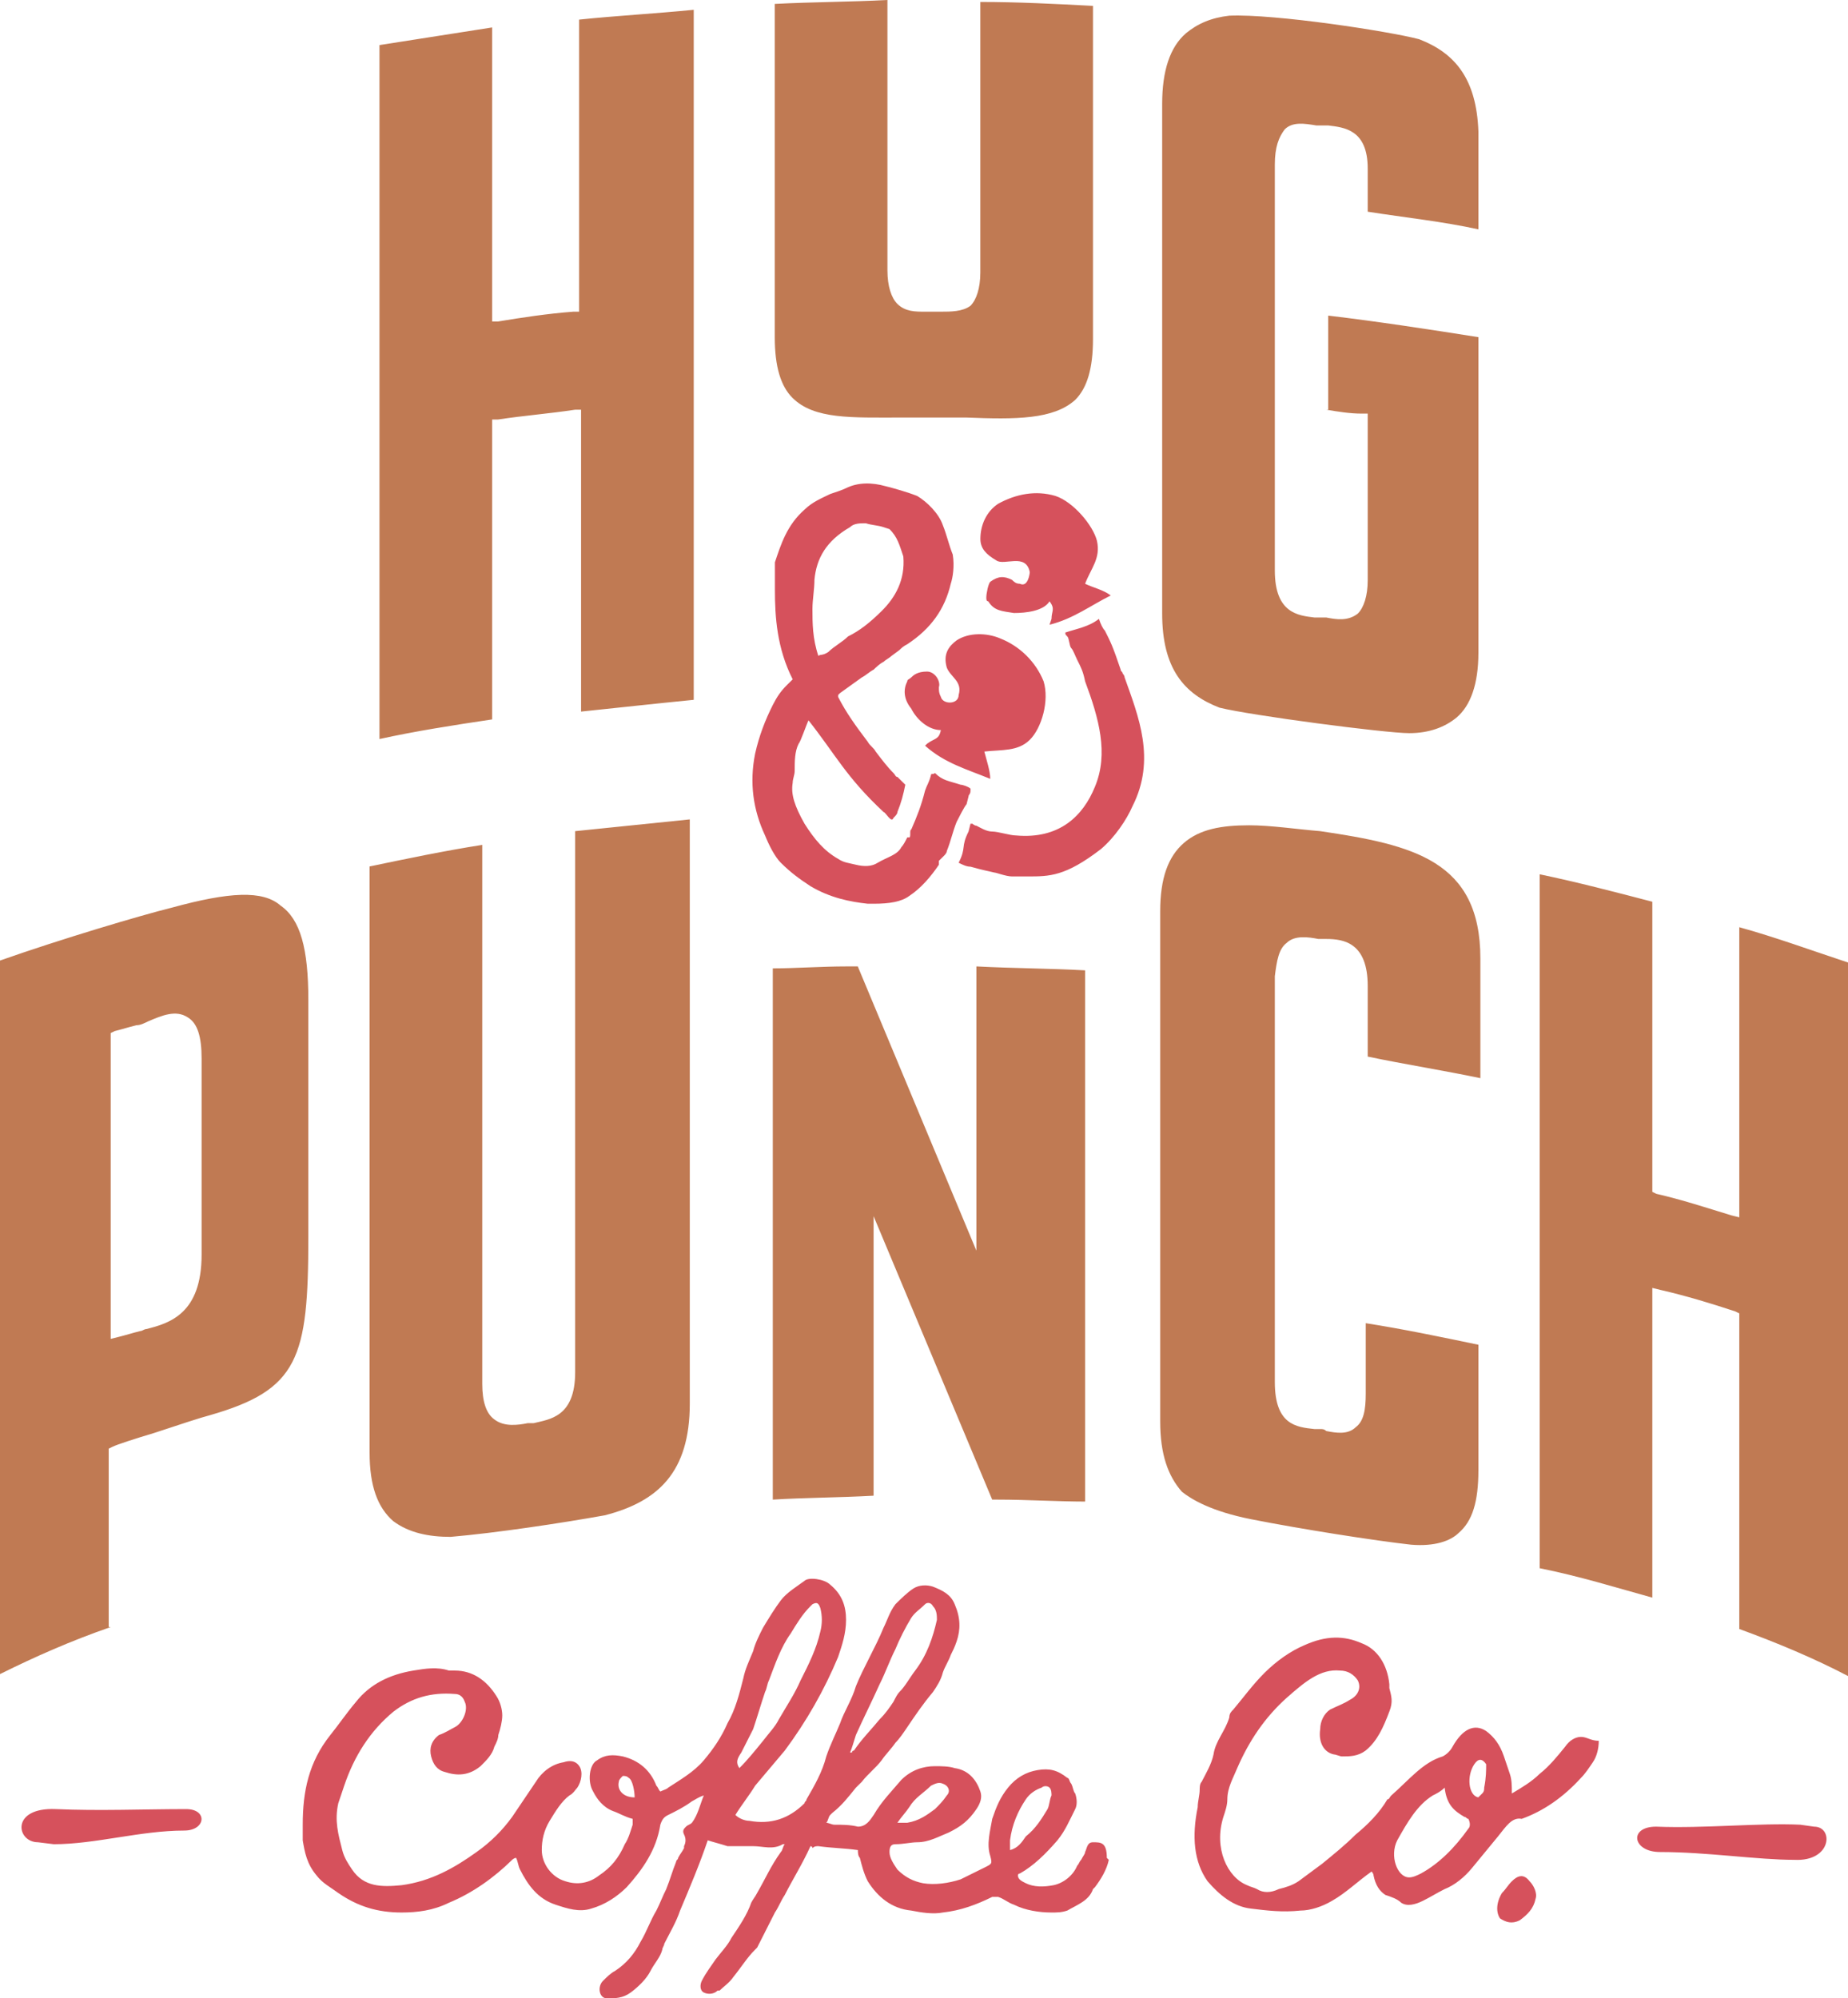 <svg xmlns="http://www.w3.org/2000/svg" xmlns:xlink="http://www.w3.org/1999/xlink" width="172px" height="186px" viewBox="0 0 172 186"><title>logo</title><desc>Created with Sketch.</desc><defs></defs><g id="Page-1" stroke="none" stroke-width="1" fill="none" fill-rule="evenodd"><g id="Desktop-HD" transform="translate(-634, -136)" fill-rule="nonzero"><g id="hero" transform="translate(-71, 0)"><g id="logo" transform="translate(705, 136)"><path d="M86.283,69.226 C87.019,68.681 87.386,68.862 87.57,67.954 C86.467,67.954 85.364,67.046 84.812,65.957 C84.076,65.049 84.076,64.14 84.444,63.414 C84.444,63.232 84.628,63.232 84.812,63.051 C84.996,62.869 85.364,62.506 86.283,62.506 C87.019,62.506 87.57,63.414 87.386,63.959 C87.386,64.322 87.386,64.504 87.57,64.867 C87.754,65.593 89.225,65.593 89.225,64.685 C89.593,63.414 88.49,63.051 88.122,62.143 C87.754,60.872 88.306,60.145 89.041,59.6 C90.145,58.874 91.8,58.874 93.087,59.419 C94.926,60.145 96.397,61.598 97.132,63.414 C97.684,65.23 96.948,67.773 95.845,68.862 C94.742,69.952 93.271,69.77 91.616,69.952 C91.8,70.678 92.167,71.768 92.167,72.494 C89.961,71.586 87.938,71.042 86.099,69.407 L86.283,69.226 Z M97.684,58.147 C99.89,57.603 101.545,56.331 103.384,55.423 C102.649,54.878 101.729,54.697 100.994,54.334 C101.545,52.881 102.465,51.973 102.097,50.338 C101.729,48.885 99.89,46.706 98.235,46.161 C96.397,45.616 94.558,45.98 92.903,46.888 C91.8,47.614 91.248,48.885 91.248,50.157 C91.248,51.065 91.8,51.609 92.719,52.154 C93.454,52.699 95.477,51.428 95.845,53.244 C95.845,53.426 95.661,54.697 94.926,54.334 C94.558,54.334 94.374,54.152 94.19,53.97 C93.454,53.607 92.903,53.607 92.167,54.152 C91.983,54.334 91.8,55.242 91.8,55.605 C91.8,55.786 91.8,55.968 91.983,55.968 C92.535,56.876 93.271,56.876 94.374,57.058 C95.477,57.058 97.132,56.876 97.684,55.968 C98.235,56.694 97.868,56.876 97.868,57.603 L97.684,58.147 Z M75.802,53.97 C75.802,54.878 75.618,55.786 75.618,56.694 C75.618,57.966 75.618,59.419 76.169,61.053 C76.353,60.872 76.537,61.053 77.089,60.69 C77.641,60.145 78.376,59.782 78.928,59.237 C80.031,58.692 80.95,57.966 82.054,56.876 C83.341,55.605 84.26,53.97 84.076,51.791 C83.709,50.701 83.525,49.975 82.789,49.249 L82.238,49.067 C82.238,49.067 82.238,49.067 82.238,49.067 C81.686,48.885 81.134,48.885 80.583,48.704 C80.031,48.704 79.479,48.704 79.112,49.067 C76.905,50.338 75.986,51.973 75.802,53.97 Z M89.409,73.039 C89.593,73.039 90.145,73.221 90.328,73.403 L90.328,73.584 C90.328,73.947 90.145,73.947 90.145,74.129 L89.961,74.855 C89.777,75.037 89.225,76.127 89.041,76.49 C88.674,77.398 88.49,78.306 88.122,79.214 C88.122,79.396 87.938,79.577 87.754,79.759 C87.57,79.94 87.57,79.94 87.386,80.122 C87.386,80.122 87.386,80.304 87.386,80.485 C86.651,81.575 85.731,82.665 84.628,83.391 C83.893,83.936 82.789,84.117 81.318,84.117 C81.134,84.117 80.95,84.117 80.767,84.117 C79.112,83.936 77.273,83.573 75.434,82.483 C74.331,81.757 73.595,81.212 72.676,80.304 C72.124,79.759 71.572,78.669 71.205,77.761 C70.101,75.4 69.734,72.858 70.285,70.134 C70.653,68.499 71.205,67.046 71.94,65.593 C72.308,64.867 72.676,64.322 73.227,63.777 L73.595,63.414 C73.779,63.232 73.779,63.232 73.779,63.232 C72.308,60.327 72.124,57.421 72.124,54.878 C72.124,54.515 72.124,54.334 72.124,53.97 C72.124,53.789 72.124,53.426 72.124,53.244 C72.124,52.881 72.124,52.699 72.124,52.336 C72.676,50.701 73.227,48.885 74.882,47.432 C75.618,46.706 76.537,46.343 77.273,45.98 C77.824,45.798 78.376,45.616 78.744,45.435 C79.847,44.89 81.134,44.89 82.421,45.253 C83.157,45.435 84.444,45.798 85.364,46.161 C86.283,46.706 87.386,47.796 87.754,48.885 C88.122,49.793 88.306,50.701 88.674,51.609 C88.857,52.699 88.674,53.789 88.49,54.334 C87.938,56.694 86.651,58.511 84.444,59.963 C84.076,60.145 83.893,60.327 83.709,60.508 L82.973,61.053 C82.789,61.235 82.421,61.416 82.238,61.598 C81.87,61.78 81.502,62.143 81.318,62.324 C80.95,62.506 80.583,62.869 80.215,63.051 C79.479,63.596 78.928,63.959 78.192,64.504 C78.192,64.504 78.008,64.685 78.008,64.685 C78.008,64.685 78.008,64.685 78.008,64.867 C78.744,66.32 79.663,67.591 80.767,69.044 C80.95,69.407 81.318,69.589 81.502,69.952 C82.054,70.678 82.605,71.405 83.157,71.95 C83.341,72.131 83.341,72.313 83.525,72.313 C84.076,72.858 83.709,72.494 84.26,73.039 C84.076,73.947 83.893,74.674 83.525,75.582 C83.525,75.763 83.341,75.945 83.157,76.127 C82.973,76.671 82.421,75.582 82.238,75.582 C78.744,72.313 77.824,70.315 75.25,67.046 C75.066,67.409 74.515,69.044 74.331,69.226 C73.963,69.952 73.963,70.86 73.963,71.768 C73.963,72.131 73.779,72.494 73.779,72.858 C73.595,73.947 73.963,75.037 74.882,76.671 C75.802,78.124 76.721,79.214 78.008,79.94 C78.56,80.304 78.928,80.304 79.663,80.485 C80.399,80.667 81.134,80.667 81.686,80.304 C82.605,79.759 83.525,79.577 83.893,78.851 C84.076,78.669 84.26,78.306 84.444,77.943 C84.444,77.943 84.628,77.943 84.628,77.943 C84.812,77.943 84.628,77.216 84.812,77.216 C85.364,75.945 85.731,75.037 86.099,73.584 C86.283,73.039 86.467,72.858 86.651,72.131 C86.651,71.95 86.835,72.131 87.019,71.95 C87.754,72.676 88.306,72.676 89.409,73.039 Z M104.671,63.051 C104.671,63.051 104.671,62.869 104.487,62.688 C104.487,62.506 104.304,62.506 104.304,62.324 C103.568,60.145 103.384,59.782 102.833,58.692 C102.649,58.511 102.465,58.147 102.281,57.603 C101.361,58.329 100.258,58.511 99.155,58.874 C99.155,59.055 99.155,59.055 99.339,59.237 C99.523,59.419 99.523,60.145 99.707,60.327 C99.89,60.508 100.074,61.053 100.258,61.416 C100.626,62.143 100.81,62.506 100.994,63.414 C102.281,66.865 103.2,70.134 101.913,73.221 C100.81,75.945 98.603,78.124 94.558,77.761 C94.006,77.761 92.903,77.398 92.351,77.398 C91.8,77.398 91.248,77.035 90.88,76.853 C90.696,76.853 90.512,76.671 90.512,76.671 C90.512,76.671 90.328,76.671 90.328,76.671 C90.328,76.671 90.145,77.398 90.145,77.398 C89.409,78.851 89.961,78.851 89.225,80.304 C89.593,80.485 89.961,80.667 90.328,80.667 C91.616,81.03 91.8,81.03 92.535,81.212 C92.719,81.212 93.638,81.575 94.19,81.575 L95.661,81.575 C97.684,81.575 99.155,81.575 102.465,79.032 C103.752,77.943 104.855,76.308 105.407,75.037 C107.614,70.678 105.959,66.683 104.671,63.051 Z M138.138,166.386 C138.138,166.568 138.138,166.749 137.954,166.931 C137.77,167.113 137.586,167.294 137.586,167.294 C136.667,167.113 136.483,165.297 137.219,164.207 C137.586,163.662 137.954,163.662 138.322,164.207 C138.322,164.752 138.322,165.478 138.138,166.386 Z M136.667,170.2 C135.38,172.016 133.909,173.469 132.254,174.377 C131.886,174.559 131.518,174.74 131.151,174.74 C130.047,174.74 129.312,172.743 130.047,171.29 C130.967,169.655 131.886,168.021 133.357,167.113 C133.725,166.931 134.093,166.749 134.46,166.386 C134.644,168.021 135.38,168.566 136.299,169.11 C136.483,169.11 136.483,169.292 136.667,169.292 C136.851,169.655 136.851,170.018 136.667,170.2 Z M147.148,161.664 C146.597,161.664 146.045,162.028 145.677,162.572 C144.942,163.481 144.206,164.389 143.287,165.115 C142.551,165.841 141.632,166.386 140.712,166.931 C140.712,166.205 140.712,165.66 140.529,165.115 C140.345,164.57 140.161,164.025 139.977,163.481 C139.609,162.391 139.058,161.664 138.322,161.12 C137.219,160.393 136.115,160.938 135.196,162.572 C135.012,162.936 134.644,163.299 134.277,163.481 C132.438,164.025 131.151,165.66 129.496,167.113 C129.312,167.294 129.312,167.476 129.128,167.476 C128.392,168.747 127.289,169.837 126.186,170.745 C125.082,171.835 124.163,172.561 123.06,173.469 C122.324,174.014 121.589,174.559 120.853,175.103 C120.301,175.467 119.75,175.648 119.014,175.83 C118.279,176.193 117.543,176.193 116.992,175.83 C116.624,175.648 116.44,175.648 116.072,175.467 C114.233,174.74 112.946,172.016 113.866,169.11 C114.049,168.566 114.233,168.021 114.233,167.476 C114.233,166.386 114.785,165.478 115.153,164.57 C116.256,162.028 117.727,159.848 119.75,158.032 C121.405,156.579 122.876,155.308 124.715,155.49 C125.45,155.49 126.002,155.853 126.37,156.398 C126.737,157.124 126.37,157.851 125.634,158.214 C125.082,158.577 124.531,158.759 123.795,159.122 C123.244,159.485 122.876,160.212 122.876,160.938 C122.692,162.209 123.244,163.117 124.163,163.299 C124.347,163.299 124.715,163.481 124.899,163.481 C125.634,163.481 126.37,163.481 127.105,162.936 C128.208,162.028 128.76,160.756 129.312,159.303 C129.679,158.395 129.496,157.851 129.312,157.124 C129.312,156.943 129.312,156.943 129.312,156.761 C129.128,154.945 128.208,153.492 126.737,152.947 C125.082,152.221 123.427,152.221 121.405,153.129 C120.118,153.674 118.83,154.582 117.727,155.671 C116.624,156.761 115.704,158.032 114.785,159.122 C114.601,159.303 114.417,159.485 114.417,159.848 C114.049,161.12 113.13,162.028 112.946,163.299 C112.762,164.207 112.211,165.115 111.843,165.841 C111.659,166.023 111.659,166.386 111.659,166.568 C111.659,167.113 111.475,167.658 111.475,168.202 C110.923,170.926 111.107,173.287 112.394,175.103 C113.498,176.375 114.785,177.464 116.44,177.646 C117.911,177.828 119.382,178.009 121.037,177.828 C121.956,177.828 123.06,177.464 123.979,176.92 C125.266,176.193 126.37,175.103 127.657,174.195 C127.657,174.195 127.841,174.377 127.841,174.559 C128.025,175.467 128.392,176.012 128.944,176.375 C129.496,176.556 130.047,176.738 130.415,177.101 C130.967,177.464 131.702,177.283 132.438,176.92 C133.173,176.556 133.725,176.193 134.46,175.83 C135.38,175.467 136.299,174.74 137.035,173.832 C137.77,172.924 138.69,171.835 139.425,170.926 C140.161,170.018 140.712,169.11 141.632,169.292 C143.655,168.566 145.493,167.294 147.148,165.478 C147.516,165.115 147.884,164.57 148.252,164.025 C148.619,163.481 148.803,162.754 148.803,162.028 C148.068,162.028 147.7,161.664 147.148,161.664 Z M140.712,175.103 C140.345,175.467 140.161,175.83 139.793,176.193 C139.241,177.101 139.241,178.009 139.609,178.554 C140.161,178.917 140.712,179.099 141.448,178.736 C142.184,178.191 142.735,177.646 142.919,176.738 C143.103,176.193 142.735,175.467 142.367,175.103 C141.816,174.377 141.264,174.559 140.712,175.103 Z M94.006,172.198 C94.006,171.835 94.006,171.653 94.006,171.29 C94.19,169.837 94.742,168.566 95.477,167.476 C95.845,166.931 96.397,166.568 96.948,166.386 C97.132,166.205 97.5,166.205 97.684,166.386 C97.868,166.568 97.868,166.931 97.868,167.113 C97.684,167.476 97.684,168.021 97.5,168.384 C96.948,169.292 96.397,170.2 95.477,170.926 C95.109,171.471 94.742,172.016 94.006,172.198 Z M68.998,163.117 C69.366,162.391 69.734,161.664 70.101,160.938 C70.469,159.848 70.837,158.577 71.205,157.487 C71.389,157.124 71.389,156.761 71.572,156.398 C72.124,154.945 72.676,153.31 73.595,152.039 C74.147,151.131 74.698,150.223 75.434,149.497 C75.434,149.497 75.618,149.315 75.618,149.315 C75.986,149.133 76.169,149.133 76.353,149.678 C76.537,150.405 76.537,151.131 76.353,151.858 C75.986,153.492 75.25,154.945 74.515,156.398 C73.963,157.669 73.227,158.759 72.492,160.03 C72.124,160.756 71.572,161.301 71.021,162.028 C70.285,162.936 69.55,163.844 68.814,164.57 C68.446,164.025 68.63,163.662 68.998,163.117 Z M57.597,165.841 C57.597,165.66 57.781,165.478 57.965,165.297 C58.149,165.297 58.333,165.297 58.517,165.478 C58.884,165.66 59.068,166.749 59.068,167.294 C57.965,167.294 57.413,166.568 57.597,165.841 Z M79.663,161.483 C80.399,159.848 81.134,158.395 81.87,156.761 C82.421,155.671 82.789,154.582 83.341,153.492 C83.709,152.584 84.26,151.494 84.812,150.586 C85.18,150.041 85.548,149.86 86.099,149.315 C86.283,149.133 86.651,149.133 86.835,149.497 C87.202,149.86 87.202,150.405 87.202,150.768 C86.835,152.402 86.283,154.037 85.18,155.49 C84.628,156.216 84.26,156.943 83.709,157.487 C83.525,157.669 83.341,158.032 83.157,158.395 C82.789,158.94 82.421,159.485 81.87,160.03 C81.134,160.938 80.215,161.846 79.479,162.936 C79.479,162.936 79.295,162.936 79.295,163.117 C79.295,163.117 79.112,163.117 79.112,163.117 C79.295,162.754 79.479,162.028 79.663,161.483 Z M84.628,168.202 C85.18,167.294 85.915,166.931 86.651,166.205 C87.019,166.023 87.386,165.841 87.754,166.023 C88.306,166.205 88.49,166.749 88.122,167.113 C87.754,167.658 87.386,168.021 87.019,168.384 C86.283,168.929 85.548,169.474 84.444,169.655 C84.26,169.655 83.893,169.655 83.525,169.655 C83.893,169.11 84.26,168.747 84.628,168.202 Z M101.729,171.471 C101.178,171.471 101.178,172.016 100.994,172.379 C100.994,172.561 100.81,172.743 100.626,173.106 C100.442,173.287 100.442,173.469 100.258,173.651 C99.89,174.559 98.971,175.285 98.052,175.467 C97.132,175.648 96.213,175.648 95.477,175.285 C95.109,175.103 94.742,174.922 94.742,174.559 C94.742,174.559 94.742,174.377 94.926,174.377 C96.213,173.651 97.316,172.561 98.419,171.29 C99.155,170.382 99.523,169.474 100.074,168.384 C100.258,168.021 100.258,167.476 100.074,166.931 C99.89,166.749 99.89,166.386 99.707,166.023 C99.523,165.841 99.523,165.478 99.339,165.478 C98.419,164.752 97.684,164.57 96.581,164.752 C95.477,164.933 94.558,165.478 93.822,166.386 C93.087,167.294 92.719,168.202 92.351,169.292 C92.167,170.382 91.8,171.653 92.167,172.743 C92.351,173.469 92.351,173.469 91.616,173.832 C90.88,174.195 90.145,174.559 89.409,174.922 C88.306,175.285 87.019,175.467 85.915,175.285 C84.996,175.103 84.26,174.74 83.525,174.014 C83.157,173.469 82.789,172.924 82.789,172.379 C82.789,171.835 82.973,171.653 83.341,171.653 C84.076,171.653 84.812,171.471 85.364,171.471 C86.467,171.471 87.386,170.926 88.306,170.563 C89.409,170.018 90.145,169.474 90.88,168.384 C91.248,167.839 91.432,167.294 91.248,166.749 C90.88,165.66 90.145,164.752 88.857,164.57 C88.306,164.389 87.57,164.389 87.019,164.389 C85.915,164.389 84.812,164.752 83.893,165.66 C82.973,166.749 82.054,167.658 81.318,168.929 C80.95,169.474 80.583,170.018 79.847,170.018 C79.112,169.837 78.376,169.837 77.641,169.837 C77.457,169.837 77.089,169.655 76.905,169.655 C76.905,169.655 76.905,169.655 76.905,169.655 C77.089,169.474 77.089,169.11 77.273,168.929 C77.273,168.929 77.273,168.929 77.457,168.747 C78.376,168.021 78.928,167.294 79.663,166.386 C79.847,166.205 80.031,166.023 80.215,165.841 C80.767,165.115 81.502,164.57 82.054,163.844 C82.421,163.299 82.973,162.754 83.341,162.209 C83.709,161.846 84.076,161.301 84.444,160.756 C85.18,159.667 85.915,158.577 86.835,157.487 C87.202,156.943 87.57,156.398 87.754,155.671 C87.938,155.126 88.306,154.582 88.49,154.037 C88.674,153.674 88.857,153.31 89.041,152.766 C89.409,151.676 89.409,150.586 88.857,149.315 C88.49,148.407 87.754,148.044 86.835,147.681 C86.283,147.499 85.548,147.499 84.996,147.862 C84.444,148.225 83.893,148.77 83.341,149.315 C82.789,150.041 82.605,150.768 82.238,151.494 C81.502,153.31 80.399,155.126 79.663,156.943 C79.295,158.214 78.56,159.303 78.192,160.393 C77.824,161.301 77.273,162.391 76.905,163.481 C76.537,164.933 75.802,166.205 75.066,167.476 C75.066,167.658 74.882,167.658 74.882,167.839 C73.411,169.292 71.756,169.837 69.734,169.474 C69.366,169.474 68.814,169.292 68.446,168.929 C68.998,168.021 69.734,167.113 70.285,166.205 C71.205,165.115 72.124,164.025 73.043,162.936 C75.066,160.212 76.721,157.306 78.008,154.218 C78.376,153.129 78.744,152.039 78.744,150.768 C78.744,149.497 78.376,148.407 77.273,147.499 C76.721,146.954 75.25,146.772 74.882,147.136 C74.147,147.681 73.227,148.225 72.676,148.952 C72.124,149.678 71.572,150.586 71.021,151.494 C70.653,152.221 70.285,152.947 70.101,153.674 C69.734,154.582 69.366,155.308 69.182,156.216 C68.814,157.669 68.446,159.122 67.711,160.393 C67.159,161.664 66.424,162.754 65.504,163.844 C64.585,164.933 63.298,165.66 62.194,166.386 C62.01,166.568 61.827,166.568 61.459,166.749 C61.275,166.568 61.275,166.386 61.091,166.205 C60.539,164.752 59.436,163.844 57.965,163.481 C57.046,163.299 56.31,163.299 55.575,163.844 C54.839,164.207 54.655,165.841 55.207,166.749 C55.575,167.476 56.126,168.202 57.046,168.566 C57.597,168.747 58.149,169.11 58.884,169.292 C58.884,169.474 58.884,169.655 58.884,169.837 C58.701,170.382 58.517,171.108 58.149,171.653 C57.597,172.924 56.862,173.832 55.758,174.559 C54.839,175.285 53.736,175.467 52.632,175.103 C51.345,174.74 50.426,173.469 50.426,172.198 C50.426,171.29 50.61,170.382 51.161,169.474 C51.713,168.566 52.265,167.658 53,167.113 C53.368,166.931 53.552,166.568 53.736,166.386 C54.103,165.841 54.287,164.933 53.92,164.389 C53.552,163.844 53,163.844 52.449,164.025 C51.345,164.207 50.426,164.933 49.874,165.841 C49.139,166.931 48.403,168.021 47.668,169.11 C46.748,170.382 45.645,171.471 44.358,172.379 C42.335,173.832 40.128,175.103 37.37,175.467 C35.531,175.648 33.876,175.648 32.773,174.014 C32.405,173.469 32.037,172.924 31.854,172.198 C31.486,170.745 31.118,169.474 31.486,167.839 C31.67,167.294 31.854,166.749 32.037,166.205 C32.957,163.481 34.428,161.12 36.635,159.303 C38.29,158.032 40.128,157.487 42.335,157.669 C42.703,157.669 43.07,157.851 43.254,158.395 C43.622,159.122 43.07,160.393 42.335,160.756 C41.967,160.938 41.416,161.301 40.864,161.483 C40.128,162.028 39.944,162.754 40.128,163.481 C40.312,164.207 40.68,164.752 41.416,164.933 C42.519,165.297 43.622,165.297 44.725,164.389 C45.277,163.844 45.829,163.299 46.013,162.572 C46.196,162.209 46.38,161.846 46.38,161.483 C46.564,160.938 46.748,160.212 46.748,159.667 C46.748,159.122 46.564,158.395 46.196,157.851 C45.277,156.398 43.99,155.49 42.335,155.49 C42.151,155.49 41.967,155.49 41.783,155.49 C40.68,155.126 39.577,155.308 38.473,155.49 C36.267,155.853 34.428,156.761 33.141,158.395 C32.221,159.485 31.486,160.575 30.75,161.483 C28.728,164.025 28.176,166.749 28.176,169.837 C28.176,170.2 28.176,170.745 28.176,171.29 C28.36,172.379 28.544,173.469 29.463,174.559 C30.015,175.285 30.75,175.648 31.486,176.193 C33.325,177.464 35.164,178.009 37.37,178.009 C38.841,178.009 40.312,177.828 41.783,177.101 C43.99,176.193 46.013,174.74 47.668,173.106 C47.668,173.106 47.851,172.924 48.035,172.924 C48.219,173.287 48.219,173.651 48.403,174.014 C49.139,175.467 50.058,176.738 51.713,177.283 C52.816,177.646 53.92,178.009 55.023,177.646 C56.31,177.283 57.413,176.556 58.333,175.648 C59.804,174.014 61.091,172.198 61.459,169.837 C61.643,169.292 61.827,169.11 62.194,168.929 C62.93,168.566 63.665,168.202 64.401,167.658 C64.769,167.476 64.953,167.294 65.504,167.113 C65.136,168.021 64.953,168.929 64.401,169.655 C64.217,169.837 64.033,169.837 63.849,170.018 C63.665,170.2 63.482,170.382 63.665,170.745 C63.849,171.108 63.849,171.471 63.665,171.835 C63.665,171.835 63.665,171.835 63.665,172.016 C63.665,172.016 63.665,172.016 63.665,172.016 C63.482,172.379 63.298,172.561 63.114,172.924 C63.114,173.106 62.93,173.106 62.93,173.287 C62.562,174.195 62.378,174.922 62.01,175.83 C61.643,176.556 61.459,177.101 61.091,177.828 C60.539,178.736 60.172,179.825 59.62,180.733 C59.068,181.823 58.333,182.731 57.229,183.457 C56.862,183.639 56.494,184.002 56.126,184.366 C55.575,184.91 55.758,186 56.494,186 C57.229,186 57.965,186 58.701,185.455 C59.436,184.91 60.172,184.184 60.539,183.457 C60.907,182.731 61.459,182.186 61.643,181.46 C61.643,181.278 61.827,181.097 61.827,180.915 C62.378,179.825 62.93,178.917 63.298,177.828 C64.217,175.648 65.136,173.469 65.872,171.29 C66.424,171.471 67.159,171.653 67.711,171.835 C67.895,171.835 68.079,171.835 68.262,171.835 C68.814,171.835 69.366,171.835 70.101,171.835 C71.021,171.835 71.94,172.198 72.86,171.653 C72.86,171.653 72.86,171.653 73.043,171.653 C72.86,171.835 72.86,172.198 72.676,172.379 C71.756,173.651 71.205,174.922 70.469,176.193 C70.285,176.556 70.101,176.738 69.917,177.101 C69.55,178.191 68.814,179.28 68.079,180.37 C67.711,181.097 67.159,181.641 66.608,182.368 C66.24,182.913 65.688,183.639 65.32,184.366 C65.136,184.729 65.136,185.274 65.504,185.455 C65.872,185.637 66.424,185.637 66.791,185.274 C66.791,185.274 66.975,185.274 66.975,185.274 C67.343,184.91 67.895,184.547 68.262,184.002 C68.998,183.094 69.55,182.186 70.285,181.46 C70.285,181.46 70.469,181.278 70.469,181.278 C71.021,180.189 71.572,179.099 72.124,178.009 C72.492,177.464 72.676,176.92 73.043,176.375 C73.779,174.922 74.698,173.469 75.434,171.835 C75.434,171.835 75.618,171.835 75.618,172.016 C75.802,171.835 75.986,171.835 76.169,171.835 C77.457,172.016 78.56,172.016 79.847,172.198 C79.847,172.379 79.847,172.743 80.031,172.924 C80.215,173.651 80.399,174.377 80.767,175.103 C81.686,176.556 82.973,177.646 84.812,177.828 C85.731,178.009 86.835,178.191 87.754,178.009 C89.409,177.828 90.88,177.283 92.351,176.556 C92.535,176.556 92.719,176.556 92.903,176.556 C93.454,176.738 93.822,177.101 94.374,177.283 C95.477,177.828 96.764,178.009 97.868,178.009 C98.419,178.009 98.787,178.009 99.339,177.828 C100.258,177.283 101.361,176.92 101.729,175.83 C101.729,175.83 101.913,175.648 101.913,175.648 C102.465,174.922 103.016,174.014 103.2,173.106 C103.2,173.106 103.016,172.924 103.016,172.924 C103.016,171.471 102.465,171.471 101.729,171.471 Z M17.327,168.384 C13.465,168.384 9.236,168.566 5.191,168.384 C0.961,168.202 1.513,171.471 3.536,171.471 L5.007,171.653 C8.868,171.653 13.098,170.382 17.143,170.382 C19.166,170.382 19.35,168.384 17.327,168.384 Z M168.847,170.018 L167.559,169.837 C163.882,169.655 158.549,170.2 154.136,170.018 C151.562,170.018 151.929,172.379 154.504,172.379 C158.917,172.379 163.514,173.106 167.008,173.106 C170.502,173.287 170.685,170.018 168.847,170.018 Z" id="Shape" fill="#D6515C"></path><path d="M116.445,141.404 C112.766,140.674 110.926,139.579 110.006,138.849 C108.719,137.389 107.983,135.382 107.983,132.281 L107.983,84.842 C107.983,81.74 108.719,79.733 110.19,78.456 C111.662,77.179 113.686,76.814 116.261,76.814 C118.284,76.814 120.676,77.179 122.883,77.361 C131.529,78.639 137.784,80.098 137.784,89.221 L137.784,100.351 C134.289,99.621 130.794,99.074 127.298,98.344 L127.298,91.775 C127.298,87.761 125.091,87.396 123.435,87.396 C123.251,87.396 123.067,87.396 123.067,87.396 C122.883,87.396 122.699,87.396 122.699,87.396 C121.78,87.214 120.492,87.032 119.756,87.761 C119.02,88.309 118.836,89.404 118.652,90.863 L118.652,128.632 C118.652,132.646 120.676,132.828 122.332,133.011 C122.516,133.011 122.699,133.011 122.883,133.011 C123.067,133.011 123.251,133.011 123.435,133.193 C124.355,133.375 125.459,133.558 126.195,132.828 C126.93,132.281 127.114,131.186 127.114,129.726 L127.114,123.158 C130.61,123.705 134.105,124.435 137.6,125.165 L137.6,136.842 C137.6,139.761 137.048,141.586 135.76,142.681 C135.025,143.411 133.553,143.958 131.345,143.775 C128.034,143.411 121.044,142.316 116.445,141.404 Z M81.125,112.758 L92.347,139.579 L92.898,139.579 C95.474,139.579 98.601,139.761 100.993,139.761 L100.993,90.316 C97.681,90.133 94.37,90.133 90.875,89.951 L90.875,116.407 L79.837,89.951 L78.734,89.951 C76.526,89.951 73.951,90.133 71.927,90.133 L71.927,139.579 C74.871,139.396 77.998,139.396 81.309,139.214 L81.309,112.758 L81.125,112.758 Z M153.788,148.702 L153.788,119.874 L154.524,120.056 C156.916,120.604 159.307,121.333 161.514,122.063 L161.882,122.246 L161.882,151.621 C165.378,152.898 168.873,154.358 172,156 L172,89.586 C168.689,88.491 165.194,87.214 161.882,86.302 L161.882,113.305 L161.147,113.123 C158.755,112.393 156.548,111.663 154.156,111.116 L153.788,110.933 L153.788,83.93 C150.293,83.018 146.798,82.105 143.303,81.375 L143.303,145.965 C146.982,146.695 150.477,147.789 153.788,148.702 Z M10.302,124.618 L11.037,124.435 C11.773,124.253 12.325,124.07 13.061,123.888 C13.245,123.888 13.429,123.705 13.613,123.705 C15.82,123.158 18.764,122.246 18.764,116.772 L18.764,98.526 C18.764,96.519 18.396,95.242 17.476,94.695 C16.372,93.965 15.084,94.512 13.797,95.06 C13.429,95.242 13.061,95.425 12.693,95.425 C11.957,95.607 11.405,95.789 10.67,95.972 L10.302,96.154 L10.302,124.618 Z M10.302,151.439 C6.622,152.716 3.311,154.175 0,155.818 L0,89.404 C5.703,87.396 13.061,85.207 16.004,84.477 C21.339,83.018 24.466,82.835 26.122,84.295 C27.961,85.572 28.697,88.309 28.697,93.053 L28.697,115.13 C28.697,126.442 27.778,129.361 19.499,131.733 C18.764,131.916 16.556,132.646 14.349,133.375 C12.509,133.923 10.853,134.47 10.486,134.653 L10.118,134.835 L10.118,151.439 L10.302,151.439 Z M41.942,143.046 C46.173,142.681 52.244,141.768 56.291,141.039 C61.258,139.761 64.201,137.025 64.201,130.639 L64.201,76.267 C60.706,76.632 57.027,76.996 53.532,77.361 L53.532,127.719 C53.532,131.916 51.14,132.098 49.668,132.463 L49.117,132.463 C48.197,132.646 46.909,132.828 45.989,132.098 C45.253,131.551 44.886,130.456 44.886,128.814 L44.886,78.639 C41.39,79.186 37.895,79.916 34.4,80.646 L34.4,135.2 C34.4,138.302 35.136,140.309 36.607,141.586 C38.079,142.681 39.919,143.046 41.942,143.046 Z M91.243,0.182 C94.738,0.182 98.233,0.365 101.728,0.547 L101.728,31.565 C101.728,34.302 101.176,36.126 100.073,37.221 C98.049,39.046 94.554,39.046 89.955,38.863 C89.035,38.863 87.932,38.863 87.012,38.863 L86.828,38.863 C85.908,38.863 84.804,38.863 83.884,38.863 C79.286,38.863 75.79,39.046 73.767,37.039 C72.663,35.944 72.111,34.119 72.111,31.382 L72.111,0.365 C75.606,0.182 79.102,0.182 82.597,0 L82.597,25.179 C82.597,26.639 82.965,27.733 83.517,28.281 C84.252,29.011 85.172,29.011 86.092,29.011 C86.46,29.011 87.196,29.011 87.564,29.011 C88.483,29.011 89.587,29.011 90.323,28.463 C90.875,27.916 91.243,26.821 91.243,25.361 L91.243,0.182 Z M53.899,1.825 L53.899,29.011 L53.348,29.011 C50.956,29.193 48.565,29.558 46.357,29.923 L45.805,29.923 L45.805,2.554 C42.31,3.102 38.815,3.649 35.32,4.196 L35.32,68.786 C38.631,68.056 42.126,67.509 45.805,66.961 L45.805,39.046 L46.357,39.046 C48.749,38.681 51.14,38.498 53.532,38.133 L54.083,38.133 L54.083,66.232 C57.579,65.867 60.89,65.502 64.569,65.137 L64.569,0.912 C60.89,1.277 57.395,1.46 53.899,1.825 Z M123.435,38.133 C124.539,38.316 125.643,38.498 126.747,38.498 L127.298,38.498 L127.298,54.007 C127.298,55.467 126.93,56.561 126.379,57.109 C125.459,57.839 124.355,57.656 123.435,57.474 C123.251,57.474 123.067,57.474 122.883,57.474 C122.699,57.474 122.516,57.474 122.332,57.474 C120.86,57.291 118.652,57.109 118.652,53.095 L118.652,15.326 C118.652,13.684 119.02,12.772 119.572,12.042 C120.308,11.312 121.412,11.495 122.516,11.677 C122.699,11.677 122.883,11.677 123.067,11.677 C123.251,11.677 123.435,11.677 123.619,11.677 C125.091,11.86 127.298,12.042 127.298,15.691 C127.298,15.874 127.298,18.611 127.298,19.705 C130.794,20.253 134.289,20.618 137.6,21.347 C137.6,20.8 137.6,19.705 137.6,18.611 C137.6,15.874 137.6,12.407 137.6,12.225 C137.416,7.298 135.393,4.926 132.081,3.649 C129.322,2.919 118.652,1.277 114.421,1.46 C112.766,1.642 111.478,2.189 110.374,3.102 C108.903,4.379 108.167,6.568 108.167,9.67 L108.167,57.109 C108.167,62.218 110.19,64.589 113.502,65.867 C116.445,66.596 128.954,68.239 131.161,68.239 C133.001,68.239 134.473,67.691 135.576,66.779 C136.864,65.684 137.6,63.677 137.6,60.758 L137.6,31.382 C133.001,30.653 128.218,29.923 123.619,29.375 L123.619,38.133 L123.435,38.133 Z" id="Shape" fill="#C07A53"></path></g></g></g></g></svg>